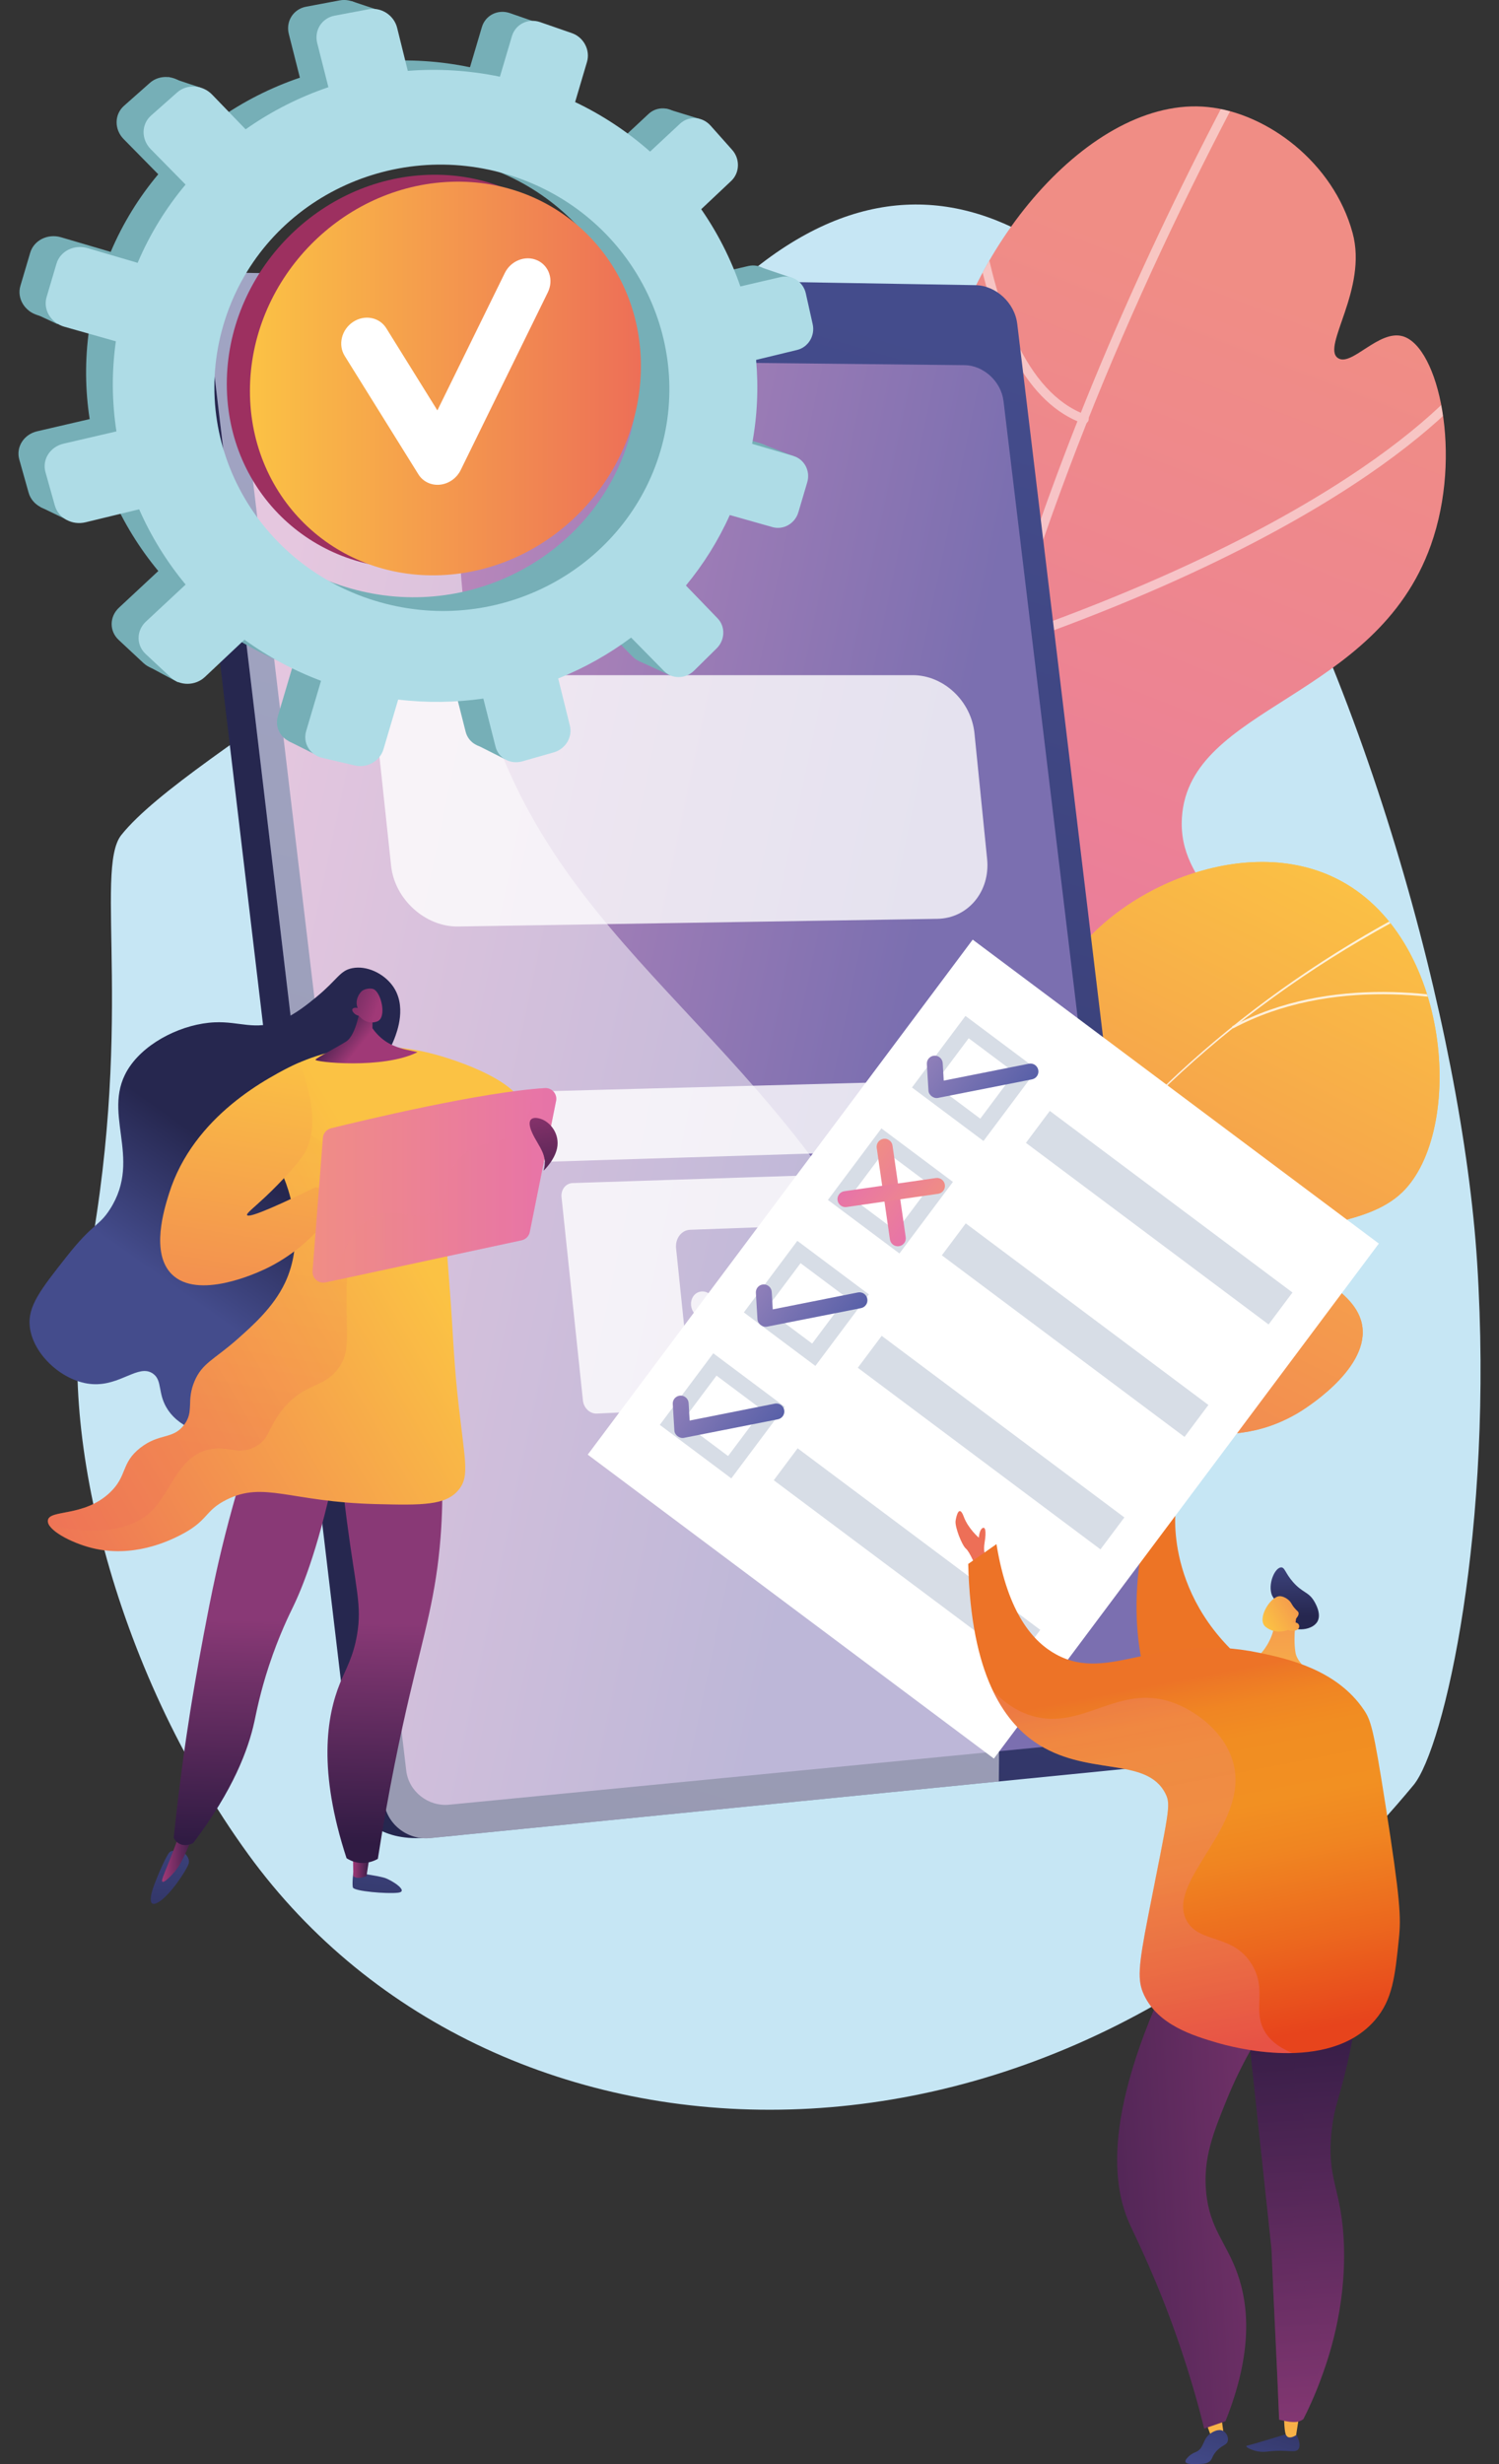 <?xml version="1.0" encoding="UTF-8"?>
<svg xmlns="http://www.w3.org/2000/svg" xmlns:xlink="http://www.w3.org/1999/xlink" viewBox="0 0 140 230">
  <rect x="0" y="0" width="140" height="230" fill="#333333" stroke="none"/>
  <defs>
    <style>
      .cls-1 {
        fill: url(#linear-gradient-15);
      }

      .cls-2 {
        fill: url(#linear-gradient-13);
      }

      .cls-3 {
        fill: url(#linear-gradient-28);
      }

      .cls-4 {
        fill: url(#linear-gradient-42);
      }

      .cls-5 {
        fill: url(#linear-gradient-2);
      }

      .cls-6 {
        fill: url(#linear-gradient-43);
      }

      .cls-7 {
        fill: url(#linear-gradient-25);
      }

      .cls-8 {
        fill: url(#linear-gradient-10);
      }

      .cls-9 {
        fill: url(#linear-gradient-12);
      }

      .cls-10 {
        fill: url(#linear-gradient-40);
      }

      .cls-11 {
        fill: url(#linear-gradient-37);
      }

      .cls-12 {
        fill: #fff;
      }

      .cls-13 {
        fill: url(#linear-gradient-39);
      }

      .cls-14 {
        fill: url(#linear-gradient-26);
      }

      .cls-15 {
        fill: url(#linear-gradient-4);
      }

      .cls-16 {
        fill: url(#linear-gradient-35);
      }

      .cls-17 {
        fill: url(#linear-gradient-30);
      }

      .cls-18, .cls-19 {
        opacity: .8;
      }

      .cls-18, .cls-20 {
        mix-blend-mode: soft-light;
      }

      .cls-21 {
        fill: url(#linear-gradient-24);
      }

      .cls-21, .cls-22, .cls-23, .cls-24 {
        mix-blend-mode: multiply;
        opacity: .3;
      }

      .cls-25 {
        fill: url(#linear-gradient-3);
      }

      .cls-26 {
        fill: url(#linear-gradient-34);
      }

      .cls-27 {
        clip-path: url(#clippath-1);
      }

      .cls-28 {
        fill: url(#linear-gradient-5);
      }

      .cls-29 {
        fill: url(#linear-gradient-38);
      }

      .cls-30 {
        fill: url(#linear-gradient-22);
      }

      .cls-31 {
        fill: #aedce6;
      }

      .cls-32 {
        isolation: isolate;
      }

      .cls-33 {
        fill: url(#linear-gradient-33);
      }

      .cls-34 {
        fill: url(#linear-gradient-8);
      }

      .cls-35 {
        fill: url(#linear-gradient-14);
      }

      .cls-36 {
        fill: url(#linear-gradient-29);
      }

      .cls-22 {
        fill: url(#linear-gradient-41);
      }

      .cls-37 {
        fill: url(#linear-gradient-20);
      }

      .cls-23 {
        fill: url(#linear-gradient-27);
      }

      .cls-38 {
        fill: url(#linear-gradient-17);
      }

      .cls-39 {
        fill: url(#linear-gradient-7);
      }

      .cls-40 {
        fill: url(#linear-gradient-9);
      }

      .cls-41 {
        fill: #76afb7;
      }

      .cls-42 {
        fill: url(#linear-gradient-11);
      }

      .cls-43 {
        fill: url(#linear-gradient-19);
      }

      .cls-44 {
        fill: url(#linear-gradient-6);
      }

      .cls-45 {
        fill: #ed7425;
      }

      .cls-46 {
        fill: url(#linear-gradient-36);
      }

      .cls-47 {
        fill: url(#linear-gradient-21);
      }

      .cls-20 {
        opacity: .5;
      }

      .cls-48 {
        fill: #d7dde6;
      }

      .cls-49 {
        fill: url(#linear-gradient-32);
      }

      .cls-50 {
        fill: url(#linear-gradient-16);
      }

      .cls-51 {
        fill: url(#linear-gradient);
      }

      .cls-52 {
        fill: url(#linear-gradient-23);
      }

      .cls-53 {
        fill: url(#linear-gradient-31);
      }

      .cls-54 {
        fill: #9d3060;
      }

      .cls-55 {
        clip-path: url(#clippath);
      }

      .cls-56 {
        fill: #c6e6f4;
      }

      .cls-57 {
        fill: url(#linear-gradient-18);
      }
    </style>
    <linearGradient id="linear-gradient" x1="117.096" y1="26.404" x2="78.084" y2="127.269" gradientUnits="userSpaceOnUse">
      <stop offset="0" stop-color="#f08d85"/>
      <stop offset="1" stop-color="#e773a9"/>
    </linearGradient>
    <clipPath id="clippath">
      <path class="cls-51" d="M86.715,128.369c-8.551.473-24.85-33.699-13.462-51.882,4.752-7.587,11.923-8.556,14.956-18.218,2.706-8.621-1.808-11.66-.39-21.262,1.994-13.502,13.968-28.138,24.996-27.016,5.533.563,11.724,5.185,13.512,11.751,1.432,5.259-2.916,10.608-1.379,11.673,1.262.875,3.823-2.689,6.076-2.024,3.323.98,5.616,11.048,2.613,19.494-5.142,14.458-22.538,14.964-23.248,25.385-.453,6.642,6.459,8.711,5.321,15.554-1.002,6.021-6.81,7.165-14.243,14.618-11.644,11.675-10.166,21.673-14.751,21.927Z"/>
    </clipPath>
    <linearGradient id="linear-gradient-2" x1="52.235" y1="-300.214" x2="15.436" y2="-227.858" gradientTransform="translate(126.354 399.492) rotate(-12.574)" gradientUnits="userSpaceOnUse">
      <stop offset="0" stop-color="#fbc244"/>
      <stop offset=".996" stop-color="#ed6f57"/>
    </linearGradient>
    <linearGradient id="linear-gradient-3" x1="124.362" y1="79.746" x2="87.563" y2="152.102" gradientTransform="matrix(1,0,0,1,0,0)" xlink:href="#linear-gradient-2"/>
    <linearGradient id="linear-gradient-4" x1="124.362" y1="79.746" x2="87.563" y2="152.102" gradientTransform="matrix(1,0,0,1,0,0)" xlink:href="#linear-gradient-2"/>
    <clipPath id="clippath-1">
      <path class="cls-15" d="M84.118,147.286c-2.798-13.649-2.407-24.226-1.591-31.126.641-5.417,2.066-12.987,5.92-13.938,1.847-.456,2.9.942,4.827.377,3.639-1.067,3.546-7.123,5.843-11.528,3.929-7.535,16.578-13.547,25.636-9.091,10.907,5.365,12.067,23.675,6.201,29.317-3.475,3.343-9.694,2.505-10.032,4.936-.34,2.447,5.892,3.773,6.329,7.697.452,4.061-5.658,7.742-6.029,7.96-7.406,4.354-13.231-.149-21.358,1.86-4.408,1.09-10.153,4.26-15.746,13.537Z"/>
    </clipPath>
    <linearGradient id="linear-gradient-5" x1="61.401" y1="95.161" x2="35.714" y2="97.963" gradientUnits="userSpaceOnUse">
      <stop offset="0" stop-color="#444c8c"/>
      <stop offset=".996" stop-color="#26274f"/>
    </linearGradient>
    <linearGradient id="linear-gradient-6" x1="84.033" y1="30.413" x2="20.518" y2="246.644" xlink:href="#linear-gradient-5"/>
    <linearGradient id="linear-gradient-7" x1="18.44" y1="91.322" x2="82.298" y2="104.745" gradientUnits="userSpaceOnUse">
      <stop offset=".004" stop-color="#cb8ebe"/>
      <stop offset="1" stop-color="#7b6fb0"/>
    </linearGradient>
    <linearGradient id="linear-gradient-8" x1="60.232" y1="25.088" x2="-14.415" y2="227.256" gradientUnits="userSpaceOnUse">
      <stop offset="0" stop-color="#301b43"/>
      <stop offset="1" stop-color="#893976"/>
    </linearGradient>
    <linearGradient id="linear-gradient-9" x1="109.033" y1="139.847" x2="109.463" y2="146.102" gradientUnits="userSpaceOnUse">
      <stop offset=".004" stop-color="#ed6f57"/>
      <stop offset="1" stop-color="#fbc244"/>
    </linearGradient>
    <linearGradient id="linear-gradient-10" x1="1204.327" y1="35.562" x2="1213.413" y2="35.562" gradientTransform="translate(-855.552 -652.074) rotate(36.792)" gradientUnits="userSpaceOnUse">
      <stop offset="0" stop-color="#8f7fb9"/>
      <stop offset=".996" stop-color="#5860a8"/>
    </linearGradient>
    <linearGradient id="linear-gradient-11" x1="1204.326" y1="62.225" x2="1213.413" y2="62.225" xlink:href="#linear-gradient-10"/>
    <linearGradient id="linear-gradient-12" x1="1204.326" y1="75.185" x2="1213.413" y2="75.185" xlink:href="#linear-gradient-10"/>
    <linearGradient id="linear-gradient-13" x1="1205.221" y1="49.08" x2="1212.817" y2="49.08" gradientTransform="translate(-855.552 -652.074) rotate(36.792)" xlink:href="#linear-gradient"/>
    <linearGradient id="linear-gradient-14" x1="-2180.214" y1="48.838" x2="-2172.617" y2="48.838" gradientTransform="translate(-1630.388 -1231.254) rotate(-143.208) scale(1 -1)" xlink:href="#linear-gradient"/>
    <linearGradient id="linear-gradient-15" x1="-66.533" y1="196.048" x2="-67.061" y2="189.713" gradientTransform="translate(197.936 -41.25) rotate(3.078)" gradientUnits="userSpaceOnUse">
      <stop offset=".004" stop-color="#26274f"/>
      <stop offset="1" stop-color="#444c8c"/>
    </linearGradient>
    <linearGradient id="linear-gradient-16" x1="-68.336" y1="185.049" x2="-67.75" y2="206.744" gradientTransform="translate(197.936 -41.25) rotate(3.078)" xlink:href="#linear-gradient-9"/>
    <linearGradient id="linear-gradient-17" x1="2474.182" y1="460.371" x2="2479.16" y2="465.618" gradientTransform="translate(2633.478 342.58) rotate(-165.024) scale(1 -1)" xlink:href="#linear-gradient-9"/>
    <linearGradient id="linear-gradient-18" x1="91.595" y1="145.681" x2="92.807" y2="149.551" xlink:href="#linear-gradient-9"/>
    <linearGradient id="linear-gradient-19" x1="2192.1" y1="214.485" x2="2188.212" y2="201.665" gradientTransform="translate(2306.309 -11.182) rotate(179.209) scale(1 -1)" xlink:href="#linear-gradient-5"/>
    <linearGradient id="linear-gradient-20" x1="2188.748" y1="211.989" x2="2188.748" y2="191.394" gradientTransform="translate(2306.309 -11.182) rotate(179.209) scale(1 -1)" xlink:href="#linear-gradient-2"/>
    <linearGradient id="linear-gradient-21" x1="2196.004" y1="211.22" x2="2196.004" y2="190.624" gradientTransform="translate(2306.309 -11.182) rotate(179.209) scale(1 -1)" xlink:href="#linear-gradient-2"/>
    <linearGradient id="linear-gradient-22" x1="2197.436" y1="211.998" x2="2193.548" y2="199.179" gradientTransform="translate(2306.309 -11.182) rotate(179.209) scale(1 -1)" xlink:href="#linear-gradient-5"/>
    <linearGradient id="linear-gradient-23" x1="2186.969" y1="167.548" x2="2185.078" y2="210.105" gradientTransform="translate(2306.309 -11.182) rotate(179.209) scale(1 -1)" xlink:href="#linear-gradient-8"/>
    <linearGradient id="linear-gradient-24" x1="2186.969" y1="167.548" x2="2185.078" y2="210.105" gradientTransform="translate(2306.309 -11.182) rotate(179.209) scale(1 -1)" xlink:href="#linear-gradient-8"/>
    <linearGradient id="linear-gradient-25" x1="2221.222" y1="185.144" x2="2179.534" y2="183.249" gradientTransform="translate(2306.309 -11.182) rotate(179.209) scale(1 -1)" xlink:href="#linear-gradient-8"/>
    <linearGradient id="linear-gradient-26" x1="109.614" y1="156.908" x2="117.12" y2="196" gradientUnits="userSpaceOnUse">
      <stop offset="0" stop-color="#ed7327"/>
      <stop offset=".019" stop-color="#ed7826"/>
      <stop offset=".082" stop-color="#f08523"/>
      <stop offset=".162" stop-color="#f18d22"/>
      <stop offset=".318" stop-color="#f29022"/>
      <stop offset=".439" stop-color="#f08521"/>
      <stop offset=".649" stop-color="#ec681e"/>
      <stop offset=".866" stop-color="#e7441c"/>
      <stop offset="1" stop-color="#e7441c"/>
    </linearGradient>
    <linearGradient id="linear-gradient-27" x1="103.516" y1="158.078" x2="111.022" y2="197.171" xlink:href="#linear-gradient"/>
    <linearGradient id="linear-gradient-28" x1="3198.263" y1="167.921" x2="3199.332" y2="187.149" gradientTransform="translate(3233.941) rotate(-180) scale(1 -1)" xlink:href="#linear-gradient-5"/>
    <linearGradient id="linear-gradient-29" x1="3199.384" y1="174.087" x2="3200.983" y2="174.087" gradientTransform="translate(3233.941) rotate(-180) scale(1 -1)" gradientUnits="userSpaceOnUse">
      <stop offset="0" stop-color="#301b43"/>
      <stop offset="1" stop-color="#a03977"/>
    </linearGradient>
    <linearGradient id="linear-gradient-30" x1="3217.597" y1="166.847" x2="3218.665" y2="186.074" gradientTransform="translate(3233.941) rotate(-180) scale(1 -1)" xlink:href="#linear-gradient-5"/>
    <linearGradient id="linear-gradient-31" x1="3215.625" y1="173.101" x2="3218.806" y2="173.101" xlink:href="#linear-gradient-29"/>
    <linearGradient id="linear-gradient-32" x1="3198.525" y1="172.161" x2="3197.991" y2="151.51" gradientTransform="translate(3233.941) rotate(-180) scale(1 -1)" xlink:href="#linear-gradient-8"/>
    <linearGradient id="linear-gradient-33" x1="3210.399" y1="171.854" x2="3209.865" y2="151.203" gradientTransform="translate(3233.941) rotate(-180) scale(1 -1)" xlink:href="#linear-gradient-8"/>
    <linearGradient id="linear-gradient-34" x1="3217.689" y1="120.161" x2="3210.212" y2="109.569" gradientTransform="translate(3233.941) rotate(-180) scale(1 -1)" xlink:href="#linear-gradient-5"/>
    <linearGradient id="linear-gradient-35" x1="39.11" y1="116.998" x2="-1.154" y2="140.377" gradientTransform="matrix(1,0,0,1,0,0)" xlink:href="#linear-gradient-2"/>
    <linearGradient id="linear-gradient-36" x1="3209.62" y1="97.723" x2="3215.791" y2="135.465" gradientTransform="translate(3233.941) rotate(-180) scale(1 -1)" xlink:href="#linear-gradient-2"/>
    <linearGradient id="linear-gradient-37" x1="3208.343" y1="97.932" x2="3214.514" y2="135.673" gradientTransform="translate(3233.941) rotate(-180) scale(1 -1)" xlink:href="#linear-gradient-2"/>
    <linearGradient id="linear-gradient-38" x1="29.188" y1="110.643" x2="51.956" y2="110.643" xlink:href="#linear-gradient"/>
    <linearGradient id="linear-gradient-39" x1="1337.824" y1="-563.155" x2="1336.578" y2="-559.832" gradientTransform="translate(1469.917 -93.461) rotate(149.689) scale(1 -1)" xlink:href="#linear-gradient-29"/>
    <linearGradient id="linear-gradient-40" x1="1337.4" y1="-567.361" x2="1333.187" y2="-562.139" gradientTransform="translate(1469.917 -93.461) rotate(149.689) scale(1 -1)" xlink:href="#linear-gradient-29"/>
    <linearGradient id="linear-gradient-41" x1="31.115" y1="110.555" x2="51.956" y2="110.555" xlink:href="#linear-gradient"/>
    <linearGradient id="linear-gradient-42" x1="3181.711" y1="113.165" x2="3184.025" y2="101.356" xlink:href="#linear-gradient-29"/>
    <linearGradient id="linear-gradient-43" x1="23.343" y1="35.33" x2="59.857" y2="35.33" gradientTransform="matrix(1,0,0,1,0,0)" xlink:href="#linear-gradient-2"/>
  </defs>
  <g class="cls-32">
    <g id="Layer_1" data-name="Layer 1">
      <g>
        <path class="cls-56" d="M132.01,166.631c-33.289,40.21-85.644,38.353-108.818,6.46-12.768-17.573-17.94-40.297-15.307-53.258,4.845-23.851.843-38.645,3.452-41.902,6.33-7.903,34.742-22.024,48.468-41.155,40.836-56.918,75.423,38.015,78.155,81.085,1.575,24.831-3.071,45.293-5.949,48.77Z"/>
        <g>
          <path class="cls-51" d="M86.715,128.369c-8.551.473-24.85-33.699-13.462-51.882,4.752-7.587,11.923-8.556,14.956-18.218,2.706-8.621-1.808-11.66-.39-21.262,1.994-13.502,13.968-28.138,24.996-27.016,5.533.563,11.724,5.185,13.512,11.751,1.432,5.259-2.916,10.608-1.379,11.673,1.262.875,3.823-2.689,6.076-2.024,3.323.98,5.616,11.048,2.613,19.494-5.142,14.458-22.538,14.964-23.248,25.385-.453,6.642,6.459,8.711,5.321,15.554-1.002,6.021-6.81,7.165-14.243,14.618-11.644,11.675-10.166,21.673-14.751,21.927Z"/>
          <g class="cls-55">
            <g class="cls-20">
              <path class="cls-12" d="M88.881,135.88c-.172.05-.364-.012-.472-.167-.094-.136-.099-.309-.025-.445.003-.259-.169-1.096-.366-2.056-1.108-5.403-4.05-19.757-1.127-42.596,3.677-28.725,15.14-60.056,34.07-93.124.118-.205.379-.276.584-.159.205.117.276.379.159.584-20.339,35.528-42.547,87.81-32.848,135.124.439,2.14.518,2.526.148,2.782-.039.027-.08.046-.123.059Z"/>
              <path class="cls-12" d="M94.712,60.167c-.217.063-.448-.054-.523-.27-.078-.223.039-.467.263-.545,18.358-6.42,29.244-12.994,35.145-17.38,6.389-4.748,8.466-8.021,8.486-8.053.124-.2.388-.262.589-.138.2.124.262.388.138.588-.085.137-2.146,3.403-8.633,8.237-5.951,4.434-16.931,11.079-35.443,17.553-.007.003-.014.005-.022.007Z"/>
              <path class="cls-12" d="M101.373,39.525c-.085.025-.177.024-.267-.009-4.996-1.829-8.44-8.023-10.237-18.409-1.325-7.656-1.214-14.883-1.212-14.955.004-.237.199-.425.435-.42.236.004.424.199.42.435-.005.284-.368,28.425,10.888,32.545.222.081.336.327.255.549-.049.133-.156.227-.282.264Z"/>
              <path class="cls-12" d="M86.865,96.188c-.12.035-.253.018-.364-.059-6.914-4.789-10.255-13.158-11.842-19.334-1.712-6.665-1.803-12.289-1.804-12.345-.003-.236.186-.43.422-.433.236-.003.43.186.433.422,0,.055.093,5.593,1.782,12.162,1.55,6.029,4.803,14.189,11.495,18.825.194.135.243.401.108.595-.058.084-.141.14-.232.167Z"/>
            </g>
          </g>
        </g>
        <g>
          <path class="cls-5" d="M84.118,147.286c-2.798-13.649-2.407-24.226-1.591-31.126.641-5.417,2.066-12.987,5.92-13.938,1.847-.456,2.9.942,4.827.377,3.639-1.067,3.546-7.123,5.843-11.528,3.929-7.535,16.578-13.547,25.636-9.091,10.907,5.365,12.067,23.675,6.201,29.317-3.475,3.343-9.694,2.505-10.032,4.936-.34,2.447,5.892,3.773,6.329,7.697.452,4.061-5.658,7.742-6.029,7.96-7.406,4.354-13.231-.149-21.358,1.86-4.408,1.09-10.153,4.26-15.746,13.537Z"/>
          <g>
            <path class="cls-25" d="M84.118,147.286c-2.798-13.649-2.407-24.226-1.591-31.126.641-5.417,2.066-12.987,5.92-13.938,1.847-.456,2.9.942,4.827.377,3.639-1.067,3.546-7.123,5.843-11.528,3.929-7.535,16.578-13.547,25.636-9.091,10.907,5.365,12.067,23.675,6.201,29.317-3.475,3.343-9.694,2.505-10.032,4.936-.34,2.447,5.892,3.773,6.329,7.697.452,4.061-5.658,7.742-6.029,7.96-7.406,4.354-13.231-.149-21.358,1.86-4.408,1.09-10.153,4.26-15.746,13.537Z"/>
            <g class="cls-27">
              <g class="cls-18">
                <g>
                  <path class="cls-12" d="M82.588,158.326l.212.008c1.214-32.662,21.674-61.065,54.732-75.977l-.087-.194c-15.667,7.067-29.001,17.581-38.56,30.404-10.05,13.481-15.685,29.304-16.296,45.759Z"/>
                  <path class="cls-12" d="M72.582,110.949c5.984,6.642,11.799,19.605,12.963,28.897l.211-.026c-1.168-9.329-7.007-22.344-13.015-29.013l-.158.142Z"/>
                  <path class="cls-12" d="M82.9,151.917l.202.066c1.522-4.624,5.323-8.301,11.297-10.928,4.381-1.927,9.806-3.255,16.126-3.948l-.023-.211c-6.341.695-11.788,2.029-16.189,3.965-6.032,2.653-9.872,6.373-11.413,11.057Z"/>
                  <path class="cls-12" d="M100.312,110.799l.198.077c3.317-8.568,1.063-17.963-1.411-24.336l-.198.077c2.461,6.338,4.704,15.678,1.411,24.183Z"/>
                  <path class="cls-12" d="M115.063,95.807l.1.187c9.139-4.859,19.861-3.105,25.439-1.628l.054-.205c-5.608-1.486-16.39-3.248-25.593,1.645Z"/>
                </g>
              </g>
            </g>
          </g>
        </g>
        <g>
          <g>
            <path class="cls-28" d="M92.071,30.445l15.648,130.067c.235,1.95-1.11,3.698-2.992,3.885l-65.178,7.156c-3.993.248-6.179-1.792-6.425-3.865L16.695,29.405c-.245-2.062,1.714-3.93,5.724-3.93l65.771,1.385c1.904.032,3.648,1.645,3.882,3.585Z"/>
            <path class="cls-44" d="M95.005,30.221l15.734,130.718c.236,1.96-1.113,3.717-3.003,3.905l-67.571,6.727c-2.118.211-4.06-1.322-4.308-3.406L19.336,29.168c-.246-2.073,1.31-3.739,3.451-3.703l68.32,1.153c1.911.032,3.662,1.654,3.897,3.603Z"/>
            <path class="cls-39" d="M93.723,37.432l14.584,121.201c.22,1.831-1.043,3.47-2.812,3.642l-63.548,6.177c-1.969.191-3.774-1.239-4.005-3.179L22.673,36.871c-.23-1.93,1.215-3.492,3.204-3.471l64.201.684c1.787.019,3.425,1.525,3.644,3.348Z"/>
            <path class="cls-34" d="M59.645,30.132c.083.696-.416,1.253-1.116,1.244-.701-.009-1.337-.581-1.421-1.279-.083-.697.418-1.254,1.119-1.244.7.01,1.335.583,1.418,1.278Z"/>
            <g class="cls-20">
              <path class="cls-12" d="M82.736,118.79c-13.01-24.053-32.444-31.253-38.296-56.042-3.163-13.4-1.008-26.225,2.622-36.872l-24.274-.41c-2.142-.036-3.698,1.63-3.451,3.703l16.521,138.998c.248,2.084,2.189,3.617,4.308,3.406l53.118-5.288c.393-21.553-4.748-36.772-10.547-47.494Z"/>
            </g>
          </g>
          <g class="cls-19">
            <g>
              <path class="cls-12" d="M86.276,102.212c-.07-.693-.63-1.276-1.248-1.26l-36.365.969c-.651.017-1.118.644-1.043,1.356l.419,3.966c.075.711.664,1.273,1.314,1.253l36.323-1.132c.618-.019,1.062-.598.992-1.29l-.392-3.861Z"/>
              <path class="cls-12" d="M83.574,110.712c-.071-.693-.629-1.244-1.25-1.224l-28.842.94c-.647.021-1.112.618-1.037,1.326l1.998,18.968c.074.705.657,1.254,1.301,1.223l28.731-1.364c.618-.029,1.063-.614.993-1.305l-1.893-18.566ZM75.161,125.13c.092.892-.488,1.587-1.292,1.623l-8.138.362c-.815.036-1.55-.606-1.644-1.504l-.944-9.09c-.094-.9.491-1.703,1.308-1.732l8.156-.292c.806-.029,1.536.721,1.628,1.614l.927,9.021Z"/>
              <path class="cls-12" d="M68.201,125.332c-.291.013-.595-.098-.843-.333l-2.385-2.269c-.498-.474-.581-1.272-.186-1.782.395-.51,1.118-.538,1.615-.065l1.483,1.415,3.688-4.772c.392-.506,1.108-.533,1.6-.061.492.473.574,1.266.183,1.772l-4.39,5.691c-.197.255-.475.39-.766.403Z"/>
            </g>
            <path class="cls-12" d="M85.25,63.021h-44.95c-3.063,0-5.407,2.479-5.071,5.633l1.299,12.16c.335,3.144,3.213,5.716,6.263,5.667l44.76-.717c2.855-.046,4.947-2.559,4.642-5.584l-1.181-11.727c-.306-3.035-2.896-5.432-5.762-5.432Z"/>
          </g>
        </g>
        <g>
          <path class="cls-45" d="M109.806,140.906s-1.243,9.258,8.512,15.785l-10.38,2.476s-3.322-6.212-.917-16.502l2.786-1.759Z"/>
          <path class="cls-40" d="M107.98,142.665s-.559-1.381-.469-2.003c.09-.622,1.57-1.451,2.579-2.308,1.009-.857-.038.862-.272,1.253-.235.391-1.057.977-.939,2.306l-.898.752Z"/>
          <g>
            <g>
              <rect class="cls-12" x="61.821" y="102.243" width="60.029" height="47.367" transform="translate(-64.01 124.048) rotate(-53.207)"/>
              <g>
                <g>
                  <path class="cls-48" d="M91.854,106.503l-6.68-4.996,4.996-6.68,6.68,4.996-4.996,6.68ZM87.259,101.206l4.294,3.212,3.212-4.294-4.294-3.212-3.212,4.294Z"/>
                  <rect class="cls-48" x="106.402" y="99.51" width="3.724" height="28.301" transform="translate(-47.598 132.284) rotate(-53.207)"/>
                </g>
                <g>
                  <path class="cls-48" d="M84.004,117l-6.68-4.996,4.996-6.68,6.68,4.996-4.996,6.68ZM79.409,111.703l4.294,3.212,3.212-4.294-4.294-3.212-3.212,4.294Z"/>
                  <rect class="cls-48" x="98.551" y="110.007" width="3.724" height="28.301" transform="translate(-59.153 130.207) rotate(-53.207)"/>
                </g>
                <g>
                  <path class="cls-48" d="M76.153,127.497l-6.68-4.996,4.996-6.68,6.68,4.996-4.996,6.68ZM71.558,122.2l4.294,3.212,3.212-4.294-4.294-3.212-3.212,4.294Z"/>
                  <rect class="cls-48" x="90.7" y="120.504" width="3.724" height="28.301" transform="translate(-70.707 128.13) rotate(-53.207)"/>
                </g>
                <g>
                  <path class="cls-48" d="M68.302,137.994l-6.68-4.996,4.996-6.68,6.68,4.996-4.996,6.68ZM63.707,132.697l4.294,3.212,3.212-4.294-4.294-3.212-3.212,4.294Z"/>
                  <rect class="cls-48" x="82.85" y="131.001" width="3.724" height="28.301" transform="translate(-82.262 126.054) rotate(-53.207)"/>
                </g>
              </g>
            </g>
            <path class="cls-8" d="M87.023,102.331s-.006-.005-.01-.007c-.172-.129-.287-.316-.299-.531l-.15-2.472c-.024-.411.287-.759.697-.783.411-.024.762.291.786.702l.094,1.627,7.954-1.58c.403-.08.795.182.875.586.08.403-.182.796-.585.876l-8.782,1.732c-.207.041-.411-.023-.58-.149Z"/>
            <path class="cls-42" d="M71.054,123.683s-.006-.005-.01-.007c-.172-.129-.287-.316-.299-.531l-.15-2.472c-.024-.411.287-.759.697-.783.411-.024.762.291.786.702l.094,1.627,7.954-1.58c.403-.08.795.182.875.586.08.403-.182.796-.585.876l-8.782,1.732c-.207.041-.411-.023-.58-.149Z"/>
            <path class="cls-9" d="M63.292,134.061s-.006-.005-.01-.007c-.172-.129-.287-.316-.299-.531l-.15-2.472c-.024-.411.287-.759.697-.783.411-.024.762.291.786.702l.094,1.627,7.954-1.58c.403-.08.795.182.875.586.08.403-.182.796-.585.876l-8.782,1.732c-.207.041-.411-.023-.58-.149Z"/>
            <g>
              <path class="cls-2" d="M83.407,116.181c-.153-.114-.262-.287-.291-.49l-1.233-8.548c-.059-.407.224-.785.631-.843.407-.059.785.224.843.631l1.233,8.548c.059.407-.224.785-.631.843-.204.029-.4-.027-.552-.141Z"/>
              <path class="cls-35" d="M78.516,112.524c-.153-.114-.262-.287-.291-.49-.059-.407.224-.785.631-.843l8.548-1.233c.407-.059.785.224.843.631.059.407-.224.785-.631.843l-8.548,1.233c-.204.029-.4-.027-.552-.141Z"/>
            </g>
          </g>
          <path class="cls-1" d="M119.452,149.993c-.439-.864-.62-.859-.727-1.315-.245-1.039.388-2.359.926-2.377.347-.012.375.527,1.109,1.366.899,1.028,1.444.893,1.973,1.786.124.209.68,1.149.338,1.85-.437.895-2.16,1.037-2.88.347-.342-.328-.198-.594-.738-1.658Z"/>
          <path class="cls-50" d="M121.096,150.796s-.358,1.908-.103,3.46c.23,1.402,2.828,2.859,3.326,3.277.498.418-1.321.871-2.989.653-1.668-.218-6.235-1.68-6.929-2.494-.694-.814.808-.413,2.071-.567,1.263-.154,2.469-2.271,2.506-3.352.037-1.081,2.118-.975,2.118-.975Z"/>
          <path class="cls-38" d="M120.275,152.151s-1.099.482-2.072-.296c-.871-.697.424-2.837,1.311-2.865.296-.009.727.203.982.513.151.183.159.305.411.599.232.271.334.296.369.428.044.165-.032.44-.628.914.297-.055.554.024.653.197.016.028.049.114.039.203-.036.323-.458.473-1.065.306Z"/>
          <path class="cls-57" d="M92.488,145.583s-.773-.108-.532-1.585c.189-1.158.046-1.547-.227-1.342-.273.205-.312.874-.312.874,0,0-.997-.85-1.407-1.964-.41-1.114-.674-.176-.762.381-.088.557.586,2.287.968,2.609.381.323.938,1.744.938,1.744l1.335-.718Z"/>
          <path class="cls-43" d="M121.091,227.268c.398.812.286,1.16.187,1.314-.29.45-.989.025-2.815.241-.214.025-.623.081-1.132-.039-.437-.103-.952-.335-.93-.452.008-.043.086-.06.115-.066.506-.108,3.677-1.081,3.677-1.081l.897.084Z"/>
          <path class="cls-37" d="M121.334,225.484l-.283,1.814s-.779.551-.984-.118c-.147-.481-.143-1.778-.143-1.778l1.41.081Z"/>
          <polygon class="cls-47" points="112.449 225.608 113.214 227.697 114.326 227.52 114.068 225.586 112.449 225.608"/>
          <path class="cls-30" d="M113.56,228.848c.538-.639,1.019-.581,1.116-1.02.076-.345-.135-.768-.454-.928-.448-.226-.99.127-1.113.206-.832.541-.606,1.387-1.39,1.754-.158.074-.408.152-.672.399-.112.105-.39.365-.325.544.075.207.57.2,1.04.193.565-.008.847-.012,1.118-.181.376-.235.264-.475.679-.968Z"/>
          <path class="cls-52" d="M127.283,182.086c-.206,4.22-.81,7.823-1.497,10.759-.739,3.159-1.142,3.699-1.399,5.889-.558,4.766.966,5.482,1.133,10.886.184,5.967-1.502,10.67-2.164,12.463-.579,1.568-1.176,2.831-1.624,3.708-.557.465-1.388.264-2.265.066-.209-5.413-.504-10.509-.713-15.922-.872-8.155-1.744-16.31-2.616-24.465,3.715-1.129,7.43-2.257,11.145-3.386Z"/>
          <path class="cls-21" d="M119.467,225.858c-.209-5.413-.504-10.509-.713-15.922-.872-8.155-1.744-16.31-2.616-24.465,3.715-1.129,7.43-2.257,11.145-3.386-.014.279-.033.549-.05.823-5.272,4.384-6.362,7.923-6.363,10.352-.002,2.947,1.578,4.442,1.171,8.706-.291,3.049-1.22,3.567-1.279,6.323-.076,3.548,1.405,5.576,2.102,7.643.674,1.997.869,4.81-.601,8.772-.191.408-.37.774-.531,1.087-.557.465-1.388.264-2.265.066Z"/>
          <path class="cls-7" d="M120.981,185.24c-3.343,4.094-5.25,7.921-6.35,10.603-1.324,3.226-2.283,5.644-1.983,8.775.331,3.446,1.894,4.685,2.932,7.623,1.007,2.849,1.497,7.234-1.129,13.759-.661.229-1.322.458-1.983.686-.439-1.763-1.149-4.4-2.211-7.541-2.105-6.224-4.202-10.32-4.77-11.592-1.998-4.48-2.2-12.478,6.116-27.91,3.126,1.866,6.252,3.732,9.378,5.598Z"/>
          <path class="cls-14" d="M90.427,145.979c.88-.616,1.759-1.232,2.639-1.848,1.07,6.58,3.504,9.162,5.57,10.292,4.986,2.725,9.435-2.131,18.978-.149,2.63.546,7.213,1.563,9.755,5.31.668.985.906,1.73,2.015,8.794,1.418,9.03,1.469,10.606,1.269,12.55-.366,3.558-.588,5.714-2.228,7.623-4.356,5.068-13.616,2.455-14.777,2.111-2.145-.635-5.478-1.623-6.802-4.457-.623-1.333-.557-2.552.401-7.429,1.897-9.659,2.139-10.284,1.61-11.342-1.787-3.57-7.449-1.527-12.232-4.847-2.797-1.941-5.949-6.17-6.197-16.609Z"/>
          <path class="cls-23" d="M117.987,189.371c-.934-1.915.321-3.68-1.055-5.981-1.754-2.933-4.911-1.937-6.098-4.105-2.031-3.707,5.964-8.876,4.339-14.777-.776-2.817-3.484-4.857-5.747-5.629-5.023-1.715-8.309,2.657-13.018,1.29-1.116-.324-2.397-.995-3.693-2.389,1.145,2.416,2.568,3.876,3.909,4.807,4.783,3.319,10.445,1.277,12.232,4.847.529,1.058.287,1.683-1.61,11.342-.958,4.876-1.024,6.095-.401,7.429,1.324,2.834,4.657,3.821,6.802,4.457.635.188,3.698,1.054,7.054.97-1.497-.608-2.303-1.415-2.715-2.26Z"/>
        </g>
        <g>
          <path class="cls-3" d="M33.001,174.758s-.134,1.063-.044,1.419c.09.356,3.18.613,4.229.49,1.049-.124-.625-1.195-1.293-1.396-.668-.201-2.892-.512-2.892-.512Z"/>
          <path class="cls-36" d="M34.557,172.985l-.326,2.132s-.831.373-1.23.004l-.044-2.232,1.6.095Z"/>
          <path class="cls-17" d="M17.136,172.89s.656.487.481,1.069c-.175.583-1.705,2.918-2.795,3.58-1.09.663-.749-.718-.431-1.578.317-.86,1.128-2.754,1.445-3.072.316-.317,1.301,0,1.301,0Z"/>
          <path class="cls-53" d="M18.316,170.547c-.317.884-.622,1.61-.86,2.146-.528,1.185-.816,1.63-1.142,2.016-.285.336-.959,1.052-1.14.933-.184-.121.309-.992,1.26-3.544.138-.37.574-1.55.574-1.55h1.309Z"/>
          <path class="cls-49" d="M41.029,133.629c.226,2.221.443,5.668.119,9.851-.423,5.45-1.513,8.899-2.879,14.71-.835,3.551-1.961,8.778-2.979,15.316-.236.135-.932.491-1.827.358-.501-.074-.876-.274-1.097-.417-2.672-8.165-1.883-13.226-.593-16.378.55-1.344,1.216-2.404,1.572-4.47.471-2.733-.111-4.261-.943-10.591-.592-4.512-.49-5.21-.096-5.886,1.576-2.706,6.395-2.653,8.723-2.492Z"/>
          <path class="cls-33" d="M31.831,134.579c-1.637,8.454-3.244,12.894-4.46,15.406-.3.619-1.3,2.618-2.246,5.482-.837,2.536-1.186,4.401-1.365,5.222-.564,2.591-1.959,6.375-5.712,11.338-.047.027-.687.389-1.299.067-.31-.163-.464-.424-.525-.545.491-4.745,1.054-8.732,1.543-11.809.103-.645.554-3.469,1.263-7.2.277-1.46.684-3.599,1.17-5.796.606-2.736,1.535-6.458,2.967-10.919,2.888-.416,5.776-.831,8.664-1.246Z"/>
          <path class="cls-26" d="M33.225,101.14c.928-.858,2.704-1.847,3.595-4.147.268-.692,1.218-3.145-.183-5.021-.832-1.114-2.377-1.87-3.739-1.602-1.164.229-1.346,1.039-3.323,2.67-.77.635-2.007,1.655-3.384,2.223-2.359.972-3.776.057-6.145.162-2.91.128-6.289,1.752-7.918,4.113-2.89,4.191,1.297,8.442-1.869,13.352-1.037,1.608-1.549,1.248-4.006,4.362-2.46,3.118-3.69,4.677-3.471,6.587.304,2.651,3.159,5.184,5.849,5.356,2.627.168,4.297-1.898,5.634-.994.952.643.408,1.895,1.419,3.398,1.303,1.939,3.865,2.325,4.278,2.387,3.84.579,9.017-3.923,11.216-9.257,3.965-9.619-3-18.923,2.047-23.588Z"/>
          <path class="cls-16" d="M48.98,103.81c.026-2.685-6.073-4.831-8.864-5.522-4.341-1.075-7.817-.4-8.662-.222-5.414,1.147-8.786,4.396-10.055,5.761,1.039.677,3.907,2.741,5.327,6.658.442,1.219,1.747,5.385-.12,9.287-1.076,2.249-2.979,3.937-4.424,5.219-2.168,1.923-3.29,2.219-4.017,3.942-.791,1.876.006,2.791-.977,4.076-1.056,1.379-2.292.738-4.081,2.133-1.833,1.429-1.181,2.605-2.848,4.184-2.423,2.294-5.636,1.549-5.786,2.581-.129.888,2.155,2.093,4.095,2.581,3.842.968,7.193-.656,8.189-1.157,2.759-1.386,2.282-2.283,4.386-3.34,3.522-1.769,5.929.2,13.951.402,4.344.11,6.541.135,7.744-1.335,1.099-1.343.521-2.815-.138-9.161-.314-3.021-.427-6.059-.658-9.087-.654-8.565-.674-9.319-.093-10.503,2.081-4.242,7.009-4.088,7.032-6.498Z"/>
          <g class="cls-24">
            <path class="cls-46" d="M10.26,139.326c1.668-1.579,1.016-2.755,2.848-4.184,1.789-1.395,3.026-.754,4.081-2.133.983-1.284.185-2.199.977-4.076.727-1.723,1.849-2.018,4.017-3.942,1.445-1.282,3.348-2.97,4.424-5.219,1.867-3.902.562-8.069.12-9.287-1.42-3.917-4.288-5.982-5.327-6.658.1-.108.218-.231.344-.36,6.847.941,10.839,4.897,11.332,6.069,1.141,2.708-.665,3.703-.712,11.512-.022,3.733.38,5.207-.831,6.765-1.385,1.782-2.982,1.231-4.985,3.561-1.539,1.79-1.293,2.925-2.73,3.679-1.545.811-2.53-.134-4.273.237-2.912.621-3.534,3.978-5.459,5.815-1.456,1.389-4.147,2.36-9.455,1.318-.123-.179-.182-.353-.158-.517.15-1.032,3.362-.287,5.786-2.581Z"/>
          </g>
          <path class="cls-11" d="M31,111.643c.728,1.546-2.617,5.145-6.334,6.855-.757.348-6.196,2.849-8.62.444-2.003-1.987-.71-6.096-.249-7.563,2.266-7.203,9.226-10.867,12.142-12.189,2.177,5.443.895,7.868.39,8.625-.527.791-1.998,2.453-3.561,3.917-1.099,1.03-1.783,1.531-1.691,1.691.114.2,1.403-.178,6.406-2.613.58.094,1.267.305,1.516.833Z"/>
          <path class="cls-29" d="M51.935,102.764l-2.455,12.226c-.079.392-.382.7-.773.783l-18.305,3.929c-.656.141-1.263-.39-1.211-1.058l.966-12.434c.034-.432.339-.792.76-.896,2.904-.717,14.08-3.401,19.975-3.749.658-.039,1.173.554,1.043,1.2Z"/>
          <path class="cls-13" d="M33.677,93.834s-.345,2.76-1.364,3.393c-1.019.632-2.666,1.458-2.847,1.683-.181.224,6.311.922,9.529-.702h0c-1.06-.221-1.349-.303-1.349-.303-.288-.081-.825-.233-1.363-.539-.366-.209-.957-.616-1.498-1.386l.012-1.528-1.12-.618Z"/>
          <path class="cls-10" d="M33.522,94.812s.664.912,1.706.532c.933-.34.376-2.749-.364-3.024-.247-.092-.7-.051-1.003.138-.213.133-.782.84-.456,1.632-.236-.068-.443-.006-.495.11-.066.148.134.35.179.395.157.158.346.203.433.217Z"/>
          <path class="cls-22" d="M35.451,113.334c1.966-.554,3.596.822,5.163-.267,1.604-1.116.557-3.022,2.225-4.896,1.783-2.004,4.046-1.022,5.697-2.848.613-.678,1.164-1.783,1.173-3.666.414-.04.81-.072,1.184-.094.658-.039,1.173.554,1.043,1.2l-2.455,12.226c-.079.392-.382.7-.773.783l-17.592,3.775c1.242-4.358,2.9-5.809,4.335-6.214Z"/>
          <path class="cls-4" d="M50.77,109.268s1.168-1.079,1.295-2.333c.127-1.254-.754-2.257-1.608-2.513-.854-.256-1.309.121-.736,1.356.573,1.235,1.482,2.036,1.049,3.49Z"/>
        </g>
        <g>
          <g>
            <path class="cls-41" d="M71.089,41.398l-3.834-1.129c.486-2.609.597-5.22.368-7.771l3.797-.919c1.038-.251,1.683-1.32,1.445-2.389l-.636-2.852c-.24-1.076-1.28-1.753-2.325-1.51l-3.738.868c-.871-2.528-2.091-4.936-3.625-7.151l2.777-2.616c.797-.751.837-2.037.089-2.877l-1.999-2.245c-.756-.849-2.024-.929-2.832-.176l-2.772,2.583c-2.043-1.806-4.368-3.361-6.943-4.589l1.099-3.711c.324-1.095-.301-2.29-1.4-2.671l-2.942-1.02c-1.113-.386-2.284.198-2.612,1.304l-1.111,3.751c-2.853-.593-5.723-.762-8.533-.541l-.986-3.981c-.29-1.17-1.475-1.941-2.649-1.72l-3.142.591c-1.188.223-1.911,1.363-1.612,2.543l1.035,4.081c-2.73.927-5.315,2.24-7.666,3.9l-3.105-3.216c-.88-.912-2.33-1.004-3.236-.201l-2.418,2.141c-.912.808-.926,2.203-.032,3.112l3.228,3.28c-1.801,2.148-3.307,4.576-4.44,7.246l-4.633-1.364c-1.247-.367-2.54.277-2.885,1.44l-.916,3.093c-.345,1.163.394,2.394,1.644,2.747l4.771,1.349c-.398,2.817-.366,5.621.054,8.34l-4.901,1.138c-1.25.29-2,1.473-1.672,2.638l.869,3.09c.326,1.158,1.597,1.851,2.836,1.551l4.973-1.204c1.101,2.508,2.552,4.854,4.305,6.969l-3.676,3.426c-.896.835-.909,2.18-.03,3l2.324,2.168c.869.811,2.288.791,3.171-.041l3.661-3.449c2.146,1.555,4.523,2.842,7.092,3.805l-1.377,4.647c-.328,1.107.34,2.221,1.489,2.488l3.035.705c1.134.263,2.313-.411,2.638-1.506l1.362-4.596c2.677.319,5.325.275,7.888-.094l1.129,4.454c.27,1.064,1.382,1.671,2.482,1.358l2.91-.829c1.088-.31,1.757-1.415,1.495-2.471l-1.082-4.371c2.415-.969,4.687-2.244,6.755-3.786l3.047,3.097c.748.76,1.994.743,2.783-.036l2.093-2.064c.784-.774.824-2.017.086-2.781l-2.934-3.038c1.618-1.957,2.992-4.143,4.065-6.526l3.95,1.117c1.018.288,2.092-.326,2.401-1.371l.823-2.778c.309-1.045-.26-2.133-1.275-2.432ZM33.291,55.074c-11.464-2.938-18.345-14.55-15.001-25.84,3.345-11.29,15.477-17.4,26.734-13.765,10.875,3.511,16.876,14.869,13.734,25.473-3.142,10.605-14.393,16.97-25.467,14.132Z"/>
            <polygon class="cls-41" points="35.509 1 32.808 .098 31.142 2.266 35.509 1"/>
            <polygon class="cls-41" points="62.238 10.147 65.376 11.111 64.688 13.432 62.238 10.147"/>
            <polygon class="cls-41" points="70.914 24.899 74.014 25.955 72.709 27.479 70.914 24.899"/>
            <polygon class="cls-41" points="71.35 41.511 74.444 42.701 72.954 43.931 71.35 41.511"/>
            <polygon class="cls-41" points="59.639 61.69 62.583 63.04 63.703 60.642 59.639 61.69"/>
            <polygon class="cls-41" points="44.52 69.53 47.132 70.849 47.956 68.875 44.52 69.53"/>
            <polygon class="cls-41" points="29.267 70.334 26.919 69.161 29.991 66.624 29.267 70.334"/>
            <polygon class="cls-41" points="16.63 63.69 13.921 62.239 16.947 60.201 16.63 63.69"/>
            <polygon class="cls-41" points="15.727 7.186 18.711 8.172 16.868 10.015 15.727 7.186"/>
            <polygon class="cls-41" points="2.737 29.033 5.377 30.259 5.827 27.935 2.737 29.033"/>
            <polygon class="cls-41" points="3.769 47.322 6.336 48.561 7.086 46.838 3.769 47.322"/>
          </g>
          <path class="cls-31" d="M74.111,42.564l-3.866-1.138c.49-2.631.602-5.262.371-7.834l3.828-.926c1.046-.253,1.697-1.33,1.457-2.408l-.642-2.875c-.242-1.084-1.29-1.767-2.344-1.522l-3.769.875c-.878-2.549-2.108-4.976-3.655-7.209l2.8-2.637c.803-.757.844-2.054.09-2.9l-2.016-2.264c-.762-.856-2.041-.937-2.856-.178l-2.794,2.604c-2.06-1.821-4.404-3.389-7.001-4.626l1.108-3.741c.327-1.104-.304-2.309-1.412-2.693l-2.966-1.028c-1.123-.389-2.303.199-2.634,1.315l-1.12,3.782c-2.877-.598-5.77-.769-8.604-.546l-.994-4.014c-.292-1.179-1.487-1.957-2.671-1.734l-3.168.595c-1.198.225-1.927,1.374-1.625,2.564l1.043,4.114c-2.753.935-5.358,2.258-7.729,3.932l-3.131-3.242c-.888-.919-2.349-1.012-3.263-.203l-2.438,2.158c-.92.814-.934,2.221-.032,3.137l3.254,3.307c-1.816,2.166-3.334,4.614-4.476,7.305l-4.671-1.375c-1.257-.37-2.561.279-2.909,1.452l-.924,3.118c-.347,1.173.397,2.413,1.658,2.77l4.811,1.36c-.401,2.84-.369,5.667.054,8.408l-4.942,1.147c-1.26.293-2.016,1.485-1.686,2.66l.876,3.115c.328,1.167,1.61,1.866,2.86,1.564l5.014-1.214c1.111,2.528,2.573,4.894,4.341,7.026l-3.707,3.453c-.904.842-.917,2.197-.031,3.024l2.344,2.186c.876.817,2.307.797,3.197-.041l3.692-3.477c2.164,1.568,4.56,2.866,7.151,3.837l-1.388,4.685c-.331,1.116.343,2.239,1.501,2.508l3.06.711c1.143.266,2.332-.414,2.659-1.518l1.373-4.634c2.699.322,5.369.277,7.953-.094l1.139,4.49c.272,1.073,1.394,1.685,2.503,1.369l2.934-.835c1.097-.312,1.771-1.427,1.507-2.492l-1.092-4.406c2.435-.976,4.726-2.262,6.811-3.816l3.073,3.122c.754.766,2.01.749,2.806-.036l2.11-2.081c.791-.78.83-2.034.087-2.803l-2.958-3.063c1.631-1.973,3.017-4.176,4.098-6.579l3.982,1.126c1.027.29,2.109-.329,2.421-1.382l.83-2.8c.312-1.053-.262-2.15-1.286-2.451ZM36.001,56.35c-11.559-2.963-18.498-14.669-15.126-26.051,3.372-11.382,15.604-17.542,26.955-13.877,10.965,3.541,17.016,14.99,13.849,25.682-3.167,10.691-14.512,17.108-25.678,14.246Z"/>
        </g>
        <g>
          <path class="cls-54" d="M57.696,33.519c0,10.096-8.135,18.823-18.201,19.496-10.1.675-18.313-7.01-18.313-17.168s8.213-18.891,18.313-19.503c10.066-.611,18.201,7.08,18.201,17.176Z"/>
          <path class="cls-6" d="M59.857,34.166c0,10.096-8.135,18.823-18.201,19.496-10.1.675-18.313-7.01-18.313-17.168s8.213-18.891,18.313-19.503c10.066-.611,18.201,7.08,18.201,17.176Z"/>
          <path class="cls-12" d="M41.013,45.248c-.792.052-1.528-.316-1.938-.975l-6.882-11.052c-.645-1.036-.297-2.454.776-3.168,1.072-.714,2.464-.453,3.108.582l4.773,7.672,6.298-12.827c.565-1.151,1.923-1.679,3.032-1.18,1.109.499,1.55,1.836.986,2.986l-8.139,16.589c-.373.76-1.114,1.282-1.935,1.365-.026.003-.053.005-.079.007Z"/>
        </g>
      </g>
    </g>
  </g>
</svg>